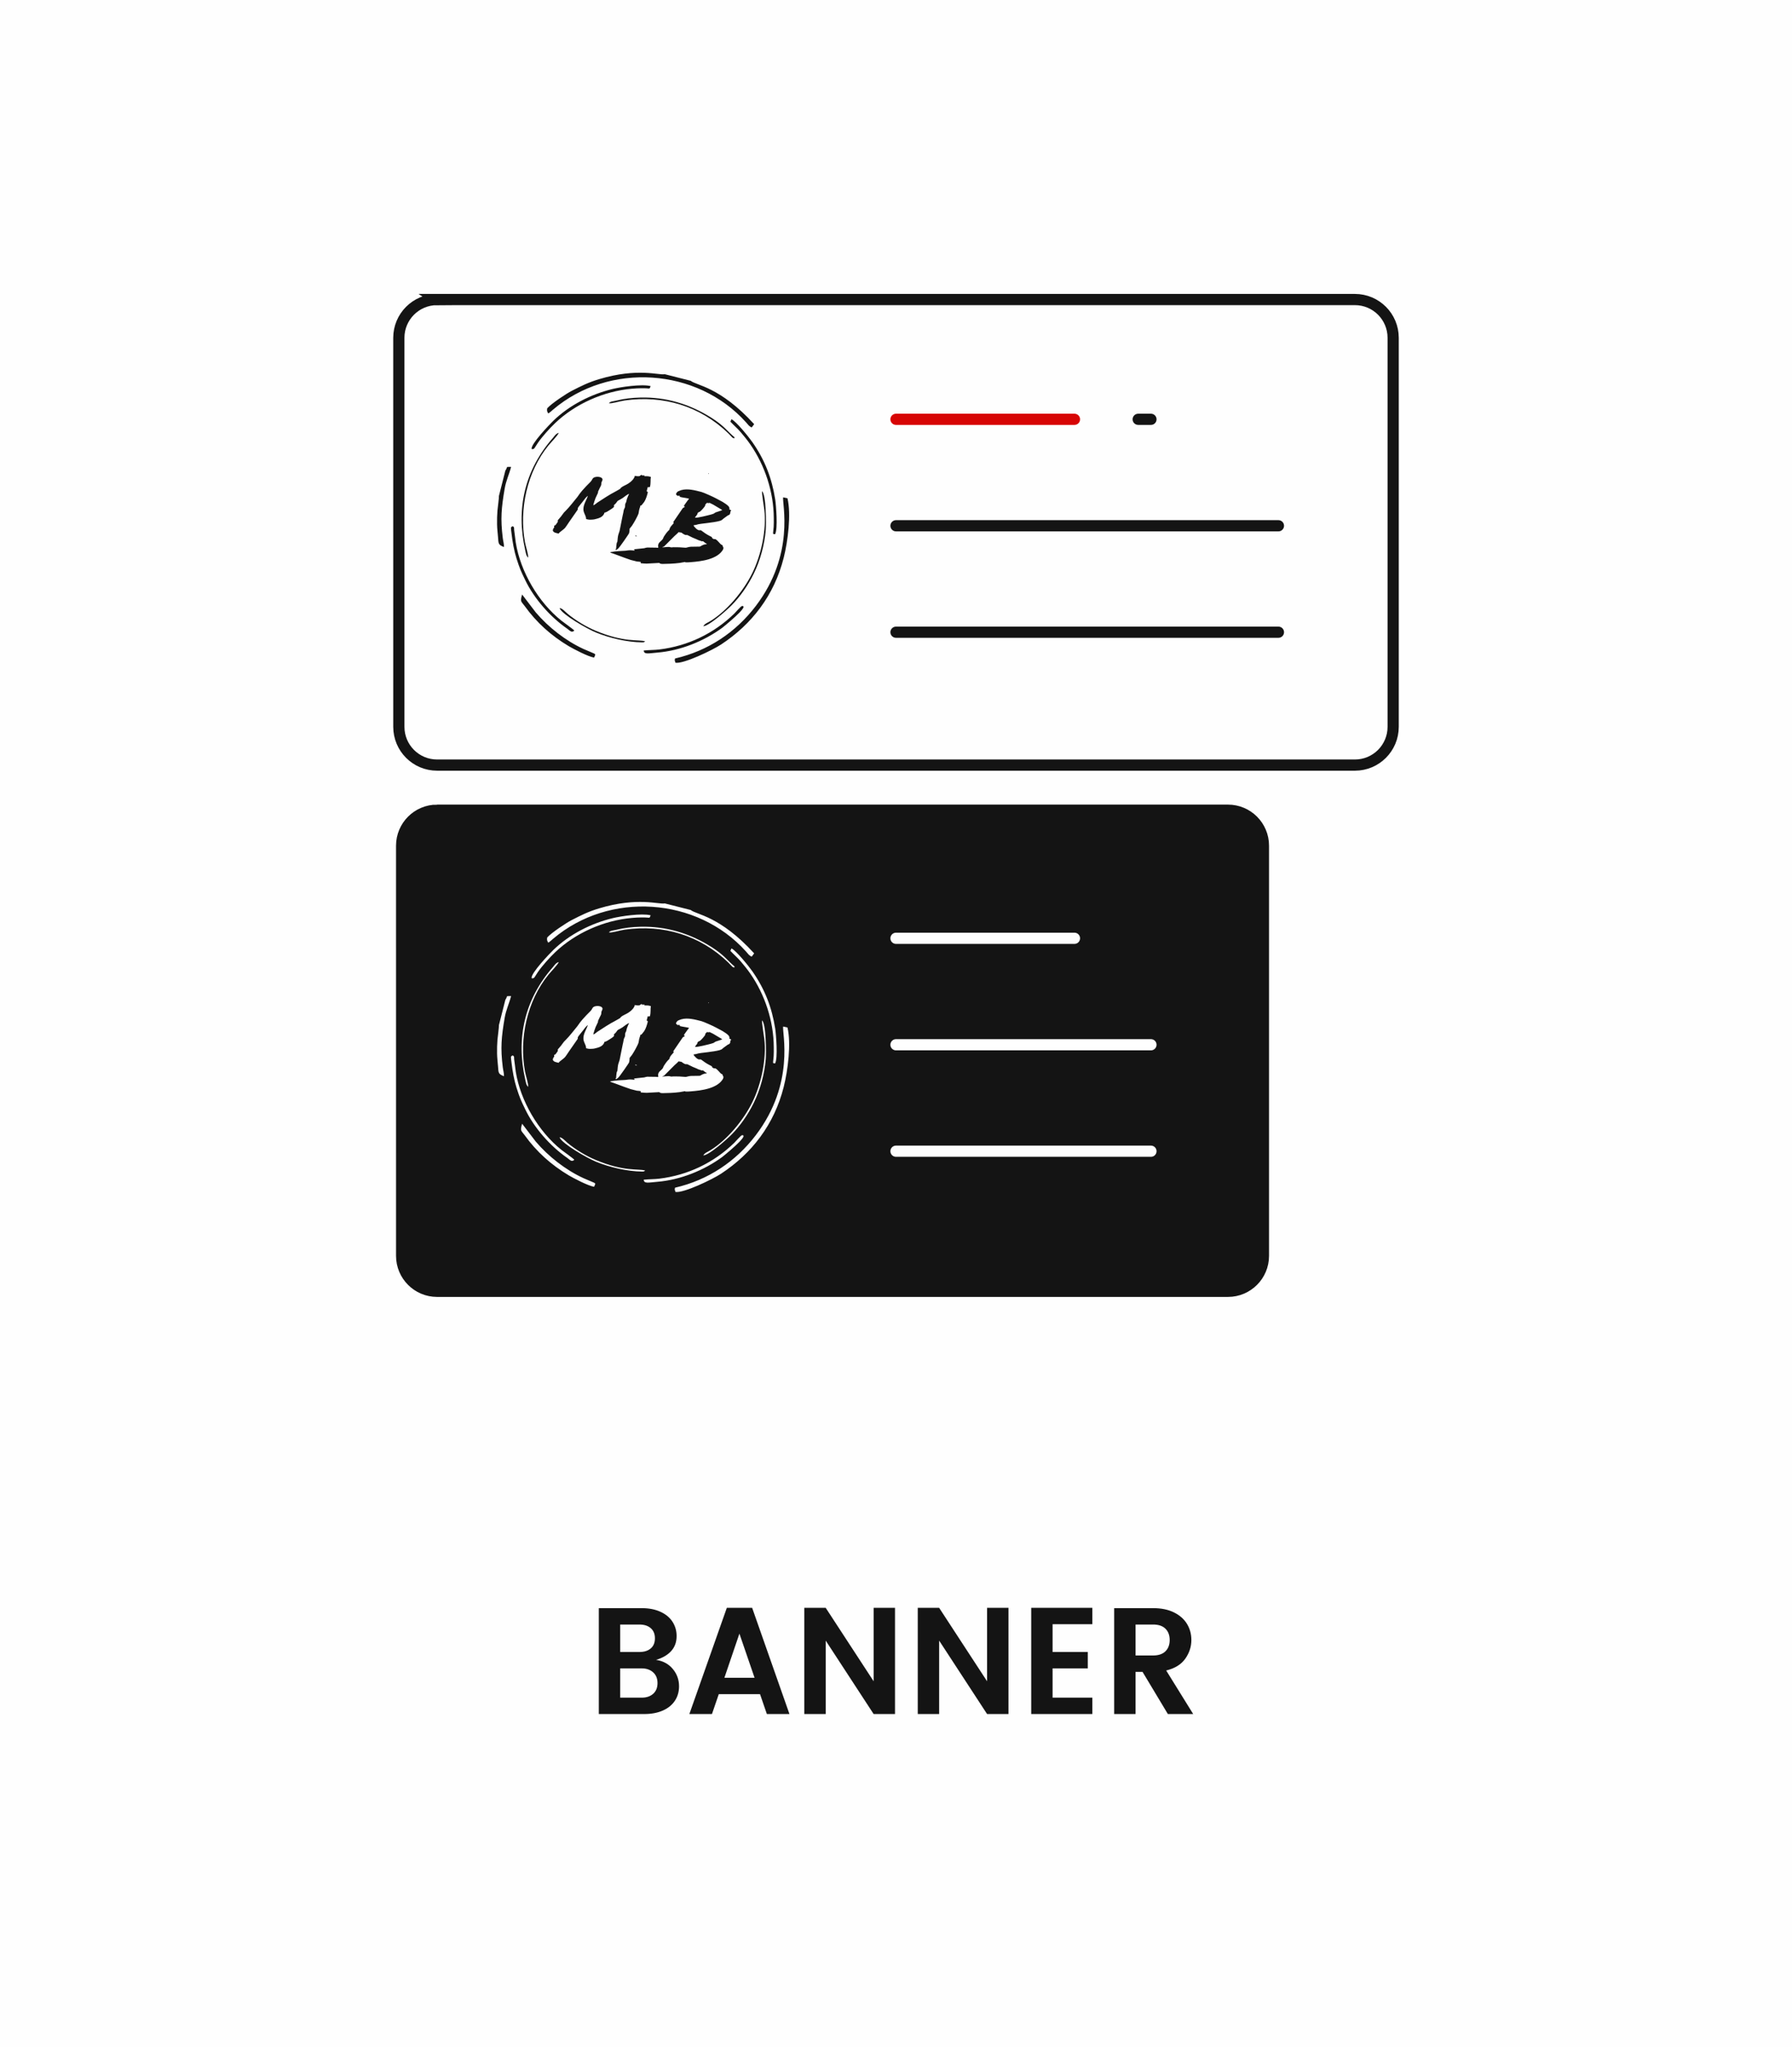 <svg xmlns="http://www.w3.org/2000/svg" width="204.801" height="233.919" viewBox="0 0 5418.66 6189.12" shape-rendering="geometricPrecision" image-rendering="optimizeQuality" fill-rule="evenodd" xmlns:v="https://vecta.io/nano"><path d="M0-1.82h5418.66v6192.77H0z" fill="#fefefe"/><path d="M1983.59 5017.88c21.1 3.05 37.99 12.15 50.68 27.28 12.69 15.14 19.03 32.64 19.03 52.51 0 16.51-4.2 31.11-12.61 43.8s-20.56 22.55-36.46 29.58-34.7 10.55-56.41 10.55H1810.7v-320.11h129.78c21.71 0 40.59 3.67 56.64 11.01 16.05 7.33 28.21 17.42 36.46 30.27 8.26 12.84 12.38 27.21 12.38 43.1 0 18.04-5.42 33.1-16.28 45.18-10.85 12.07-26.22 21.02-46.09 26.83zm-108.23-23.85h58.24c14.37 0 25.76-3.59 34.17-10.78 8.41-7.18 12.61-17.35 12.61-30.5 0-13.14-4.2-23.39-12.61-30.72-8.41-7.34-19.8-11.01-34.17-11.01h-58.24v83.01zm65.12 138.04c14.37 0 25.91-3.9 34.63-11.69 8.71-7.8 13.07-18.58 13.07-32.34 0-13.75-4.44-24.61-13.3-32.56-8.87-7.95-20.49-11.92-34.86-11.92h-64.66v88.51h65.12zm357.72-10.55h-124.74l-20.64 60.08h-68.33l113.28-321.03h76.58l112.82 321.03h-68.33l-20.64-60.08zm-16.51-49.53l-45.86-133.45-45.4 133.45h91.26zm424.67 109.61h-64.66l-144.92-221.97v221.97h-64.66v-321.03h64.66l144.92 221.97v-221.97h64.66zm343.04 0h-64.66l-144.92-221.97v221.97h-64.66v-321.03h64.66l144.92 221.97v-221.97h64.66zm133.46-271.5v83.93h106.4v49.53h-106.4v88.51h120.16v49.53H3118.2v-321.03h184.82v49.53zm348.54 271.5l-76.58-127.49h-21.1v127.49h-64.66v-320.11h117.86c24.76 0 45.86 4.36 63.29 13.07 17.42 8.71 30.49 20.33 39.21 34.85 8.71 14.53 13.07 30.66 13.07 48.39 0 20.18-6.12 38.98-18.35 56.41-12.23 17.42-31.49 29.35-57.78 35.77l81.63 131.62h-76.59zm-97.68-177.02h53.2c16.2 0 28.59-4.21 37.15-12.62 8.56-8.4 12.84-19.79 12.84-34.16s-4.28-25.76-12.84-34.17-20.95-12.61-37.15-12.61h-53.2v93.56z" fill="#141414" fill-rule="nonzero"/><g stroke-width="33.86" stroke-miterlimit="22.926"><path d="M1321.64 905.52h2775.38c63.86.01 115.65 51.8 115.65 115.66v1176.09c0 63.87-51.79 115.66-115.65 115.66l-2775.38-.01c-63.83.01-115.62-51.78-115.62-115.63l-.03-1176.12c.03-63.85 51.82-115.64 115.68-115.64z" stroke="#141414" fill="#fefefe"/><g stroke-linecap="round" fill="none"><path d="M2709.33 1267.6h539.66" stroke="#d70504"/><path d="M3441.72 1267.6h38.55m-770.94 321.83h1156.41m-1156.41 321.78h1156.41" stroke="#141414"/></g></g><path d="M1321.64 2440.85H3713.2c63.86-.02 115.65 51.78 115.65 115.63v1240.07c0 63.84-51.79 115.63-115.65 115.63H1321.64c-63.83 0-115.62-51.79-115.62-115.65l-.03-1240.03c.03-63.87 51.82-115.67 115.68-115.67z" stroke="#141414" stroke-width="16.93" stroke-miterlimit="22.926" fill="#141414"/><path d="M2709.33 2836.5h539.66m-539.66 321.83h770.94m-770.94 321.82h770.94" stroke-miterlimit="22.926" stroke-width="33.86" stroke-linecap="round" fill="none" stroke="#fefefe"/><g fill="#fefefe"><path d="M2002.46 3254.36h0zm0 0c3.49-2.98 3.2-.29 6.81-3.79l30.32-30.36c4.12-3.92 8.96-7.65 12.35-11.76 5.86 1.49 7.58.83 8.92 1.72.36.09 6.77 5.57 11.9 6.88 4.39 1.11 1.76-2.32 10.99 2.79 7.53 4.11 14.59 7.01 22.39 10.09 3.77 2.06 7.3 3.51 11.69 4.62 9.87 4.16 4.69-1.57 10.5 3.22 2.9 2.39 5.43 4.69 9.33 6.23-2.85 2.03-.13.52-3.82 1.23-9.58.88-14.46 6.26-18.15 6.98l-26.62.41c-3.19.3-6.02.68-8.11 1.25-3.69.72-4.32 1.67-8.61 1.68l-18.01-1.26c-6.26.07-12.38-.39-18.27-.23-2.83.39-7.25.92-8.95-.06-4.63-1.73-11.28-.11-15.94-.19-3.56.2-5.29.87-8.72.55zm135.12-134.48c12.09 3.07-.05-4.42 18.92 5.35l27.43 16.34c-1.62 1.8-14.56 5.13-19.74 7.13-7.54 3.6-.66 2.59-13.72 6.44-8.38 2.29-43 11.15-49.22 9.57l7.29-10.28c1.15-3.02-.44-2.87 2.41-4.91 2.62-2.64 2.23-1.09 5.45-3.03 2.72-1.51 15.09-14.92 16.01-18.54 1.06-4.15-3.32.81 5.17-8.07zm-67.88 10.9c.36.09 2.53 2.3.34 1.74l-5.58 3.55-28.56 41.84c.34 1.74-.26 1.04 1.44 2.02-.66 2.59-1.02 2.5-2.65 4.29-11.11 11.52-8.81 13.21-11.09 17.59-.5.43-4.98 4.25-9.75 10.76-2.02 3.35-7.16 9.77-7.82 12.36-2.23 8.81-12.34 11.76-15.18 19.86-3.23 9.66 4.33 12.13-6.19 10.57l-27.58-.39c-3.2.3-5.79 1.29-9.11 2.1l-29.24 3.06c-1.23.24-.5.43-1.36.76.33 1.74-1.97.05 2.17 2.21l-.63.94c-6.63-.03-10.16-1.47-19.37-.5-3.2.29-5.29.86-8.48 1.15-11.78.32-28.85 1.51-40.66 3.47-1.96.06-2.46.48-4.42.54l-.39 1.55c19.38 6.58 35.94 13.54 56.06 20.3 2.93.74 2.43 1.17 5.36 1.91l18.69 4.74c3.42.32 8.82.58 12.11 1.42-.79 3.11-.76 1.46-.18 3.81 5.26.79 11.88.81 17.63 1.17l37.57-2.05c2.69.13.23.61 3.76 2.06 4.63 1.73 10.79.53 17.77.65 16.44-.24 37.8-1.44 53.93-5.07 3.32-.81 2.46-.48 3.19-.29.37.09-.26 1.04 3.3.84 1.46.37 3.56-.2 4.66.08 3.56-.2 5.52-.26 8.71-.55 31.81-2.41 82.43-8.31 98.91-39.43l-.34-1.74 1.26-1.88c-1.07-1.93 1.96-.06-1.44-2.02-2.52-10.02-2.37-4.47-8.28-10.38-3.37-3.61-6.38-7.13-9.52-10.14-8.21-7.59-7.32-1.85-12.66-5.41-7.53-4.12 3.96-1.76-11.37-8.96-4.5-2.24-8.87-5.01-12.87-7.68l-11.87-8.52c-5-1.82-5.32 2.51-14.39-4.76-3.14-3-7.48-7.41-8.65-10.47 9.97-2.43 1.83.47 14.89-3.39 3.46-1.33 46.07-4.85 63.7-9.76 7.64-2.47 6.91-2.65 12.88-7.76 4.35-3.3 7.7-5.76 12.42-8.98 2.23-1.09 5.05-1.47 6.08-3.97 2.02-3.35 1.34-6.83 2-9.42 1.96-.05 1.46.37 2.36-1.61-1.7-.98-3.27-2.48-5.84-3.13 1.98-7.78-5.06-12.32-10.63-16.49-5.94-4.26-12.37-8.1-19.3-11.52l-9.97-5.28c-6.8-3.94-37.59-17.82-44.55-19.58-19.41-4.93-41.63-11.12-60.97-5.55-3.46 1.33-6.42 2.23-9.51 3.65-3.35 2.46-4.85 3.74-6.53 8.83 1.57 1.5 2.74 4.55 5.81 4.78 2.69.13 6.78-2.14 5.83 3.13 9.89 2.51 18.71 3.1 27.87 5.42-1.03 2.5-2.52 3.77-4.14 5.57l-8.42 11.65c-3.64 5.14-3.41 5.75-1.21 6.31zm-124.37-92.23c-6.41-5.49-8.56-1.62-10.05-.34-3.35 2.45-11.54.93-15.57-.1-2.11 8.29-7.35 13.58-13.32 18.69-9.33 7.56-14.25 8.51-24.28 14.24-8.31 5.06-3.28 5.23-10.82 8.84l-12.76 7.24c-10.63 5.02-40.39 23.94-52.18 31.98-2.85 2.03-9.45 8.08-12.52 7.85 2.24-8.8 4.42-14.32 7.12-21.9l6.75-14.29c3.3-6.88-4.25 4.44 6.04-16.11 1.91-4.48 4.67-7.64 4.49-11.55-.26-6.68 2.07-6.64 3.39-11.82 3.26-11.31-23.8-13.77-29.73-4.24-3.28 5.24-1.92 4.48-6.79 9.86-8.36 8.36-16.72 16.71-24.48 25.78-2.25 2.73-5.01 5.9-7.39 9.15l-7.29 10.28c-8.52 10.53-25.19 31.67-34.55 40.88-6.1 5.62-6.86 7.08-11.63 13.59-2.65 4.29-4.64 5.99-7.4 9.15-1.25 1.89-2.38 3.26-3.88 4.53-.62.95-1.62 1.8-1.88 2.83-.56 3.72 2.8 1.26-4.23 10.51-1.89 2.83-3.15 4.72-6.34 5.01-1.45 5.7 1.77 3.76-2.1 8.29l-1.13 1.37-1.19 4.66.11 1.13c2.71 6.21 9.2 6.75 17.63 8.89 1.02-2.5 2.25-2.74 3.88-4.53 18.89-14.51 14.04-10.78 27.62-30.49l25.15-36.09c2.65-4.29.29-2.68 1.08-5.79.65-2.59 12.29-16.19 14.68-19.44 4.64-5.99 9.67-13.54 15.88-18.03-4.02 12.77-12.3 23.9-13.39 37.41-1.59 13.94 8.21 21.39 8.02 32.92 9.16 2.33 10.39 2.09 17.51 1.69 3.19-.29 4.29-.01 7.61-.83 11.21-2.67 26.84-5.87 30.52-20.38 4.29-.01 11.37-4.84 15.08-7.2 2.23-1.09 13.02-8.28 13.55-10.35 1.31-5.18-2.9-2.39 2.21-7.16 1.99-1.7 3.98-3.4 5.37-5.81 4.4-6.6 3.51-4.62 12.18-9.59 2.36-1.61 4.09-2.28 6.45-3.88 2.98-2.55 16.4-12.39 19.59-12.68-1.39 2.41-2.55 5.42-3.44 7.4-1.15 3.02-2.31 6.03-3.2 8.01l-1.84 7.26c.07 2.77-2.42 4.9-3.07 7.49-1.06 4.15-.01 7.72-1.3 11.25-1.29 3.54-3.28 5.24-3.86 10.61-.98 6.92-3.97 17.19-5.08 24.63l-6.98 35.18c-2.97 8.62-5.02 13.62-5.79 22.8-.55 3.72-.24 7.11-1.16 10.73-.4 1.56-1.57-1.5-2.9 11.4l-.77 9.18c-.52 2.08-3.74 4.02-.55 3.72 1.96-.05 4.58-2.69 6.44-3.88 4.85-3.73 32.91-45.14 33.17-46.18 4.21-16.58-2.16-9.93 6.72-20.36 1.63-1.79 2.89-3.68 4.28-6.08 3.14-4.72 5.43-9.1 8.21-13.91 2.41-4.9 9.86-17.35 10.08-22.81 1.42-11.78 4.7-17.01 4.86-19.18l-.34-1.74c3.3.84 4.32-1.66 6.45-3.88 2.25-2.73 4.01-5.05 5.76-7.36 5.17-8.06 8.17-18.33 10.66-28.18.53-2.07-1.17-3.05-3.37-3.61l3.29-12.96c4.4 1.12 3.19-.29 6.62.03 3.16-12.43 1.1-21.23 2.74-30.74-10.26-2.61-7.33-1.86-19.34-2.15-.21-2.26-.08-2.78-2.64-3.43l-.66 2.59zm-20.55 183.14l.91-1.36c-5.95-3.1-2.64-.67-3.13-3.17l-1.81 2.71 2.11.54c1.58.4 1.06.27 1.92 1.28zm217.55-189.32c3.16.81.04-2.37-.49-2.5l.49 2.5zm167.96 180.77c3.74-1.43-.18.75 2.68-1.7.72-.61.91-1.36 1.29-2.85l-4.22-1.07c4.89 2.83.53.13 2.07 2.91l-1.82 2.71zm-221.75-462.2l-78.68-19.96c-16.99 3.94-81.24-20.22-198.67 15.13-32.59 9.81-53.73 20.57-82.59 35.36-16.34 8.38-60.59 37.73-73.85 52.5-1.68 7.26-.29 10.61 3.19 15.77 5.32-3.39 9.94-7.86 14.64-11.85 169.57-143.82 434.95-126.64 583.47 38.81 5.89 6.56 8.53 11.88 17.03 15.16l7.34-9.8c-103.83-113.6-174.25-116.6-191.88-131.12zm-47.34 839.47c-2.04 6.78-.15 6.97 1.15 12.77 24.05 4.45 112.17-37.99 138.32-55.23 92.41-60.94 160.21-147.84 189.11-262.14 12.54-49.62 22.98-130.9 11.37-179.71l-13.09-2.85c-3.59 18.45 37.13 171.35-82.94 328.78-60.46 79.28-144.19 135.47-243.92 158.38zm-244.56-2.92l3.54-9.07c-3.35-3.25-2.32-2.41-7.09-4.49l-28.63-12.24c-53.86-24.71-106.09-65.54-144.29-110.45l-41.41-54.2c-6.75 22.97-2.59 20.39 7.84 34.93 35.68 49.72 80.44 89.78 133.16 121.17 13.53 8.06 60.86 32.95 76.88 34.35zm-189.07-630.38c8.54 2.08 8.77-3.92 18.65-18.23 13.67-19.79 35.2-43.63 52.57-60.23 60.42-57.72 146.48-96.37 232.17-103.73 9.78-.84 18.97-1.43 28.59-1.46 5.89-.01 9.55-.07 15.33.31 10.5.68 9.36 1.91 12.41-6.83-27.85-6.86-90.67 2.97-113.47 8.4-66.56 15.83-131.9 49.16-180.66 96.44-10.72 10.39-69.09 71.05-65.59 85.33zm129.05 548.98c-2.28-3.54-31.98-24.39-38.72-29.76-69.9-55.73-124.1-148.07-138.39-236.64l-4.87-37.92c-.41-6.86.78-8.35-4.27-11.18-7.53 3.1-5.6 4.05-3.54 22.64 2.68 24.1 8.04 53 14.71 74 10.58 33.29 13.34 38.54 26.85 66.64 26.59 55.32 75.66 111.22 126.44 146.26 8.39 5.79 13.26 13.75 21.79 5.96zm471.89-631.68c9.8 10.64 21.52 20.41 31.89 32.65 9.9 11.69 19.04 22.78 28.4 36.26 44.07 63.44 70.57 143.51 70.93 222.42.04 9.07.29 17-.32 26.48-.32 4.93-.89 8.55-1.29 13.59-.66 8.29-1.77 8.23 5.5 9 9.02-14.93 3-88.81.46-104.99-10.12-64.52-31.21-119.11-68.85-173.15-10.92-15.67-49.22-63.09-63.41-69.56l-3.31 7.3zm-680.46 148.18l-19.41 76.46c.69 4.22-3.86 36.53-4.48 44.37-1.1 14.13-1.39 27.57-1.15 41.5.21 12.9 1.81 25.24 2.91 38.89 1.52 18.75.16 23.09 17.98 29.6.27-8.98-2.54-18.11-3.62-26.95-7.26-59.08-4.25-90.81 5.72-149.51 4.09-24.12 13.76-43.5 19.4-65.72-18.37.07-8.91-1.02-17.35 11.36zm418.53 543.69c.28 12.74 15.3 8.43 40.15 6.43 70.3-5.66 141.7-34.45 197.44-75.32.01 0 85.59-68.24 59.16-65.48-2.78.29-19.87 19.75-22.95 22.75-61.47 60-139.99 97.97-226.57 108.46-15.52 1.88-32.29 1.54-47.23 3.16z"/><path d="M2126.61 3493c17.9-1.09 70.99-48.54 85.85-63.6 25.26-25.61 48.61-58.56 66.68-95.28 19.49-39.6 32.62-87.59 36.36-132.56 1.32-15.83 1.57-106.53-11.26-116.77-1.2 4.47 5.77 46.4 6.91 55.97 7.26 60.79-9.77 137.68-36.38 191.64-26.82 54.4-76.48 114.01-126.47 144.73-7.98 4.91-17.71 8.15-21.69 15.87zm-285.54-674.45c8.14 2.21 30.61-5.58 47.6-8.04 117.03-16.97 228.9 17.31 313.89 99.54l12.06 12.62c11 4.98 1.92 2.46 7.07-.42-23.79-19.71-31.31-35.02-72.31-60.63-64.68-40.4-135.07-61.84-212.66-60.02-25.69.6-48.72 3.23-73.04 9.21-11.2 2.75-17.23 2.02-22.61 7.74zm-243.99 467.07c.67-10.42-7.15-33.29-9.48-45.89-18.52-100.17 6.12-214.13 71.11-293.55 7.78-9.52 26.48-28.22 31.03-37.87-8.87 2.23-12.57 9.34-17.82 15.31-84.97 96.63-112.32 214.29-83.76 339.43 2.08 9.12 2.8 16.97 8.92 22.57zm94.95 152.97c9.27 20.08 83.12 62.1 109.52 73.07 40.53 16.84 95.43 29.68 139.84 29.99 7.09.05 6.76-1.01 9.41-3.1-21.4-6.22-62.42 4.37-149.27-31.82-29.11-12.13-61.18-31.52-85.11-51.41-5.65-4.7-18.16-18.68-24.39-16.73z"/></g><g fill="#141414"><path d="M2002.46 1654.56h0zm0 0c3.49-2.97 3.2-.29 6.81-3.78l30.32-30.37c4.12-3.91 8.96-7.65 12.35-11.75 5.86 1.48 7.58.82 8.92 1.71.36.09 6.77 5.58 11.9 6.88 4.39 1.12 1.76-2.31 10.99 2.79 7.53 4.12 14.59 7.01 22.39 10.09 3.77 2.06 7.3 3.51 11.69 4.63 9.87 4.15 4.69-1.57 10.5 3.21 2.9 2.39 5.43 4.69 9.33 6.23-2.85 2.03-.13.52-3.82 1.24-9.58.87-14.46 6.26-18.15 6.97l-26.62.42c-3.19.29-6.02.68-8.11 1.25-3.69.72-4.32 1.66-8.61 1.67l-18.01-1.26c-6.26.07-12.38-.38-18.27-.22-2.83.38-7.25.91-8.95-.07-4.63-1.72-11.28-.1-15.94-.18-3.56.2-5.29.86-8.72.54zm135.12-134.48c12.09 3.07-.05-4.42 18.92 5.36l27.43 16.34c-1.62 1.79-14.56 5.13-19.74 7.12-7.54 3.6-.66 2.59-13.72 6.44-8.38 2.29-43 11.15-49.22 9.57l7.29-10.28c1.15-3.02-.44-2.87 2.41-4.9 2.62-2.65 2.23-1.09 5.45-3.03 2.72-1.52 15.09-14.92 16.01-18.55 1.06-4.15-3.32.81 5.17-8.07zm-67.88 10.91c.36.09 2.53 2.29.34 1.74l-5.58 3.54-28.56 41.84c.34 1.74-.26 1.04 1.44 2.02-.66 2.59-1.02 2.5-2.65 4.29-11.11 11.52-8.81 13.21-11.09 17.6-.5.42-4.98 4.25-9.75 10.76-2.02 3.35-7.16 9.76-7.82 12.35-2.23 8.81-12.34 11.76-15.18 19.87-3.23 9.66 4.33 12.13-6.19 10.56l-27.58-.38c-3.2.29-5.79 1.29-9.11 2.1l-29.24 3.06c-1.23.24-.5.42-1.36.75.33 1.74-1.97.06 2.17 2.21l-.63.94c-6.63-.02-10.16-1.47-19.37-.5-3.2.29-5.29.86-8.48 1.16-11.78.32-28.85 1.5-40.66 3.47-1.96.05-2.46.48-4.42.53l-.39 1.55c19.38 6.58 35.94 13.54 56.06 20.3 2.93.74 2.43 1.17 5.36 1.91l18.69 4.74c3.42.32 8.82.59 12.11 1.42-.79 3.11-.76 1.47-.18 3.82 5.26.78 11.88.81 17.63 1.16l37.57-2.05c2.69.14.23.62 3.76 2.06 4.63 1.73 10.79.53 17.77.65 16.44-.24 37.8-1.44 53.93-5.06 3.32-.81 2.46-.48 3.19-.3.37.1-.26 1.04 3.3.84 1.46.37 3.56-.2 4.66.08 3.56-.2 5.52-.25 8.71-.55 31.81-2.4 82.43-8.31 98.91-39.42l-.34-1.74 1.26-1.89c-1.07-1.93 1.96-.05-1.44-2.02-2.52-10.02-2.37-4.46-8.28-10.38-3.37-3.61-6.38-7.13-9.52-10.13-8.21-7.6-7.32-1.86-12.66-5.42-7.53-4.12 3.96-1.76-11.37-8.96-4.5-2.24-8.87-5-12.87-7.67l-11.87-8.53c-5-1.82-5.32 2.51-14.39-4.76-3.14-3-7.48-7.41-8.65-10.46 9.97-2.44 1.83.46 14.89-3.39 3.46-1.33 46.07-4.86 63.7-9.76 7.64-2.47 6.91-2.66 12.88-7.76 4.35-3.31 7.7-5.77 12.42-8.98 2.23-1.09 5.05-1.48 6.08-3.98 2.02-3.35 1.34-6.83 2-9.42 1.96-.05 1.46.37 2.36-1.6-1.7-.99-3.27-2.49-5.84-3.14 1.98-7.77-5.06-12.32-10.63-16.49-5.94-4.26-12.37-8.1-19.3-11.51l-9.97-5.29c-6.8-3.93-37.59-17.81-44.55-19.58-19.41-4.93-41.63-11.12-60.97-5.55-3.46 1.33-6.42 2.24-9.51 3.66-3.35 2.46-4.85 3.73-6.53 8.82 1.57 1.5 2.74 4.56 5.81 4.78 2.69.13 6.78-2.14 5.83 3.14 9.89 2.51 18.71 3.09 27.87 5.41-1.03 2.5-2.52 3.78-4.14 5.57l-8.42 11.65c-3.64 5.15-3.41 5.76-1.21 6.32zm-124.37-92.24c-6.41-5.48-8.56-1.62-10.05-.34-3.35 2.46-11.54.93-15.57-.09-2.11 8.29-7.35 13.58-13.32 18.68-9.33 7.56-14.25 8.52-24.28 14.24-8.31 5.07-3.28 5.24-10.82 8.84l-12.76 7.24c-10.63 5.02-40.39 23.95-52.18 31.99-2.85 2.03-9.45 8.07-12.52 7.85 2.24-8.81 4.42-14.32 7.12-21.91l6.75-14.28c3.3-6.89-4.25 4.43 6.04-16.12 1.91-4.48 4.67-7.64 4.49-11.55-.26-6.68 2.07-6.64 3.39-11.82 3.26-11.31-23.8-13.76-29.73-4.24-3.28 5.24-1.92 4.48-6.79 9.86-8.36 8.36-16.72 16.72-24.48 25.78-2.25 2.74-5.01 5.9-7.39 9.15l-7.29 10.29c-8.52 10.52-25.19 31.66-34.55 40.87-6.1 5.62-6.86 7.08-11.63 13.59-2.65 4.29-4.64 5.99-7.4 9.16-1.25 1.88-2.38 3.25-3.88 4.53-.62.94-1.62 1.79-1.88 2.83-.56 3.72 2.8 1.26-4.23 10.51-1.89 2.83-3.15 4.71-6.34 5.01-1.45 5.69 1.77 3.75-2.1 8.29l-1.13 1.36-1.19 4.67.11 1.13c2.71 6.2 9.2 6.75 17.63 8.88 1.02-2.49 2.25-2.73 3.88-4.53 18.89-14.51 14.04-10.77 27.62-30.49l25.15-36.09c2.65-4.29.29-2.68 1.08-5.79.65-2.59 12.29-16.18 14.68-19.44 4.64-5.99 9.67-13.54 15.88-18.03-4.02 12.77-12.3 23.9-13.39 37.42-1.59 13.93 8.21 21.38 8.02 32.92 9.16 2.32 10.39 2.08 17.51 1.68 3.19-.29 4.29-.01 7.61-.82 11.21-2.67 26.84-5.88 30.52-20.39 4.29-.01 11.37-4.83 15.08-7.2 2.23-1.09 13.02-8.28 13.55-10.35 1.31-5.18-2.9-2.39 2.21-7.16 1.99-1.7 3.98-3.4 5.37-5.81 4.4-6.6 3.51-4.62 12.18-9.59 2.36-1.61 4.09-2.27 6.45-3.88 2.98-2.55 16.4-12.38 19.59-12.68-1.39 2.41-2.55 5.42-3.44 7.4l-3.2 8.02-1.84 7.25c.07 2.78-2.42 4.9-3.07 7.49-1.06 4.15-.01 7.72-1.3 11.26-1.29 3.53-3.28 5.23-3.86 10.6-.98 6.92-3.97 17.19-5.08 24.63l-6.98 35.18c-2.97 8.63-5.02 13.62-5.79 22.8-.55 3.72-.24 7.11-1.16 10.74-.4 1.55-1.57-1.5-2.9 11.4l-.77 9.18c-.52 2.07-3.74 4.01-.55 3.72 1.96-.06 4.58-2.7 6.44-3.88 4.85-3.74 32.91-45.15 33.17-46.19 4.21-16.58-2.16-9.92 6.72-20.35 1.63-1.8 2.89-3.68 4.28-6.09 3.14-4.71 5.43-9.1 8.21-13.91 2.41-4.9 9.86-17.35 10.08-22.81 1.42-11.77 4.7-17.01 4.86-19.17l-.34-1.74c3.3.83 4.32-1.66 6.45-3.88 2.25-2.74 4.01-5.05 5.76-7.36 5.17-8.07 8.17-18.34 10.66-28.18.53-2.08-1.17-3.06-3.37-3.62l3.29-12.95c4.4 1.11 3.19-.29 6.62.02 3.16-12.43 1.1-21.23 2.74-30.74-10.26-2.6-7.33-1.86-19.34-2.15-.21-2.26-.08-2.78-2.64-3.43l-.66 2.59zm-20.55 183.14l.91-1.36c-5.95-3.09-2.64-.66-3.13-3.17l-1.81 2.72 2.11.53c1.58.4 1.06.27 1.92 1.28zm217.55-189.31c3.16.8.04-2.38-.49-2.51l.49 2.51zm167.96 180.77c3.74-1.44-.18.74 2.68-1.71.72-.61.91-1.35 1.29-2.85l-4.22-1.07c4.89 2.83.53.14 2.07 2.91l-1.82 2.72zm-221.75-462.2l-78.68-19.97c-16.99 3.95-81.24-20.22-198.67 15.13-32.59 9.81-53.73 20.57-82.59 35.36-16.34 8.38-60.59 37.73-73.85 52.51-1.68 7.26-.29 10.61 3.19 15.76 5.32-3.39 9.94-7.86 14.64-11.85 169.57-143.81 434.95-126.63 583.47 38.81 5.89 6.56 8.53 11.89 17.03 15.16l7.34-9.79c-103.83-113.6-174.25-116.61-191.88-131.12zm-47.34 839.46c-2.04 6.78-.15 6.97 1.15 12.78 24.05 4.44 112.17-38 138.32-55.24 92.41-60.94 160.21-147.83 189.11-262.14 12.54-49.62 22.98-130.9 11.37-179.71l-13.09-2.84c-3.59 18.45 37.13 171.34-82.94 328.77-60.46 79.28-144.19 135.48-243.92 158.38zm-244.56-2.91l3.54-9.08c-3.35-3.25-2.32-2.41-7.09-4.49l-28.63-12.24c-53.86-24.71-106.09-65.54-144.29-110.45l-41.41-54.19c-6.75 22.96-2.59 20.38 7.84 34.93 35.68 49.71 80.44 89.77 133.16 121.16 13.53 8.06 60.86 32.95 76.88 34.36zm-189.07-630.38c8.54 2.07 8.77-3.93 18.65-18.23 13.67-19.8 35.2-43.64 52.57-60.24 60.42-57.72 146.48-96.36 232.17-103.73 9.78-.84 18.97-1.43 28.59-1.45 5.89-.02 9.55-.07 15.33.3 10.5.68 9.36 1.91 12.41-6.83-27.85-6.86-90.67 2.98-113.47 8.4-66.56 15.83-131.9 49.16-180.66 96.44-10.72 10.39-69.09 71.05-65.59 85.34zm129.05 548.97c-2.28-3.54-31.98-24.39-38.72-29.75-69.9-55.74-124.1-148.07-138.39-236.64l-4.87-37.93c-.41-6.86.78-8.35-4.27-11.18-7.53 3.11-5.6 4.05-3.54 22.64 2.68 24.1 8.04 53 14.71 74.01 10.58 33.29 13.34 38.53 26.85 66.63 26.59 55.33 75.66 111.22 126.44 146.26 8.39 5.79 13.26 13.75 21.79 5.96zm471.89-631.68c9.8 10.64 21.52 20.42 31.89 32.65 9.9 11.69 19.04 22.78 28.4 36.26 44.07 63.44 70.57 143.51 70.93 222.42.04 9.07.29 17-.32 26.49-.32 4.93-.89 8.54-1.29 13.58-.66 8.3-1.77 8.23 5.5 9 9.02-14.93 3-88.81.46-104.99-10.12-64.51-31.21-119.11-68.85-173.14-10.92-15.68-49.22-63.09-63.41-69.57l-3.31 7.3zm-680.46 148.19l-19.41 76.45c.69 4.23-3.86 36.53-4.48 44.38-1.1 14.13-1.39 27.56-1.15 41.49.21 12.9 1.81 25.25 2.91 38.9 1.52 18.74.16 23.08 17.98 29.59.27-8.97-2.54-18.11-3.62-26.95-7.26-59.08-4.25-90.81 5.72-149.51 4.09-24.11 13.76-43.5 19.4-65.72-18.37.07-8.91-1.02-17.35 11.37zm418.53 543.69c.28 12.74 15.3 8.42 40.15 6.42 70.3-5.66 141.7-34.44 197.44-75.31.01-.01 85.59-68.25 59.16-65.49-2.78.29-19.87 19.75-22.95 22.75-61.47 60-139.99 97.97-226.57 108.46-15.52 1.88-32.29 1.55-47.23 3.17z"/><path d="M2126.61 1893.21c17.9-1.1 70.99-48.54 85.85-63.61 25.26-25.61 48.61-58.56 66.68-95.28 19.49-39.59 32.62-87.58 36.36-132.55 1.32-15.84 1.57-106.54-11.26-116.78-1.2 4.48 5.77 46.4 6.91 55.97 7.26 60.79-9.77 137.69-36.38 191.64-26.82 54.4-76.48 114.01-126.47 144.74-7.98 4.91-17.71 8.15-21.69 15.87zm-285.54-674.45c8.14 2.2 30.61-5.58 47.6-8.05 117.03-16.97 228.9 17.32 313.89 99.54l12.06 12.62c11 4.99 1.92 2.46 7.07-.41-23.79-19.72-31.31-35.02-72.31-60.64-64.68-40.4-135.07-61.84-212.66-60.02-25.69.6-48.72 3.24-73.04 9.21-11.2 2.75-17.23 2.03-22.61 7.75zm-243.99 467.06c.67-10.42-7.15-33.29-9.48-45.89-18.52-100.17 6.12-214.13 71.11-293.55 7.78-9.52 26.48-28.22 31.03-37.87-8.87 2.24-12.57 9.34-17.82 15.31-84.97 96.63-112.32 214.3-83.76 339.43 2.08 9.12 2.8 16.97 8.92 22.57zm94.95 152.97c9.27 20.09 83.12 62.11 109.52 73.07 40.53 16.84 95.43 29.69 139.84 29.99 7.09.05 6.76-1.01 9.41-3.09-21.4-6.23-62.42 4.37-149.27-31.83-29.11-12.13-61.18-31.51-85.11-51.41-5.65-4.69-18.16-18.67-24.39-16.73z"/></g></svg>